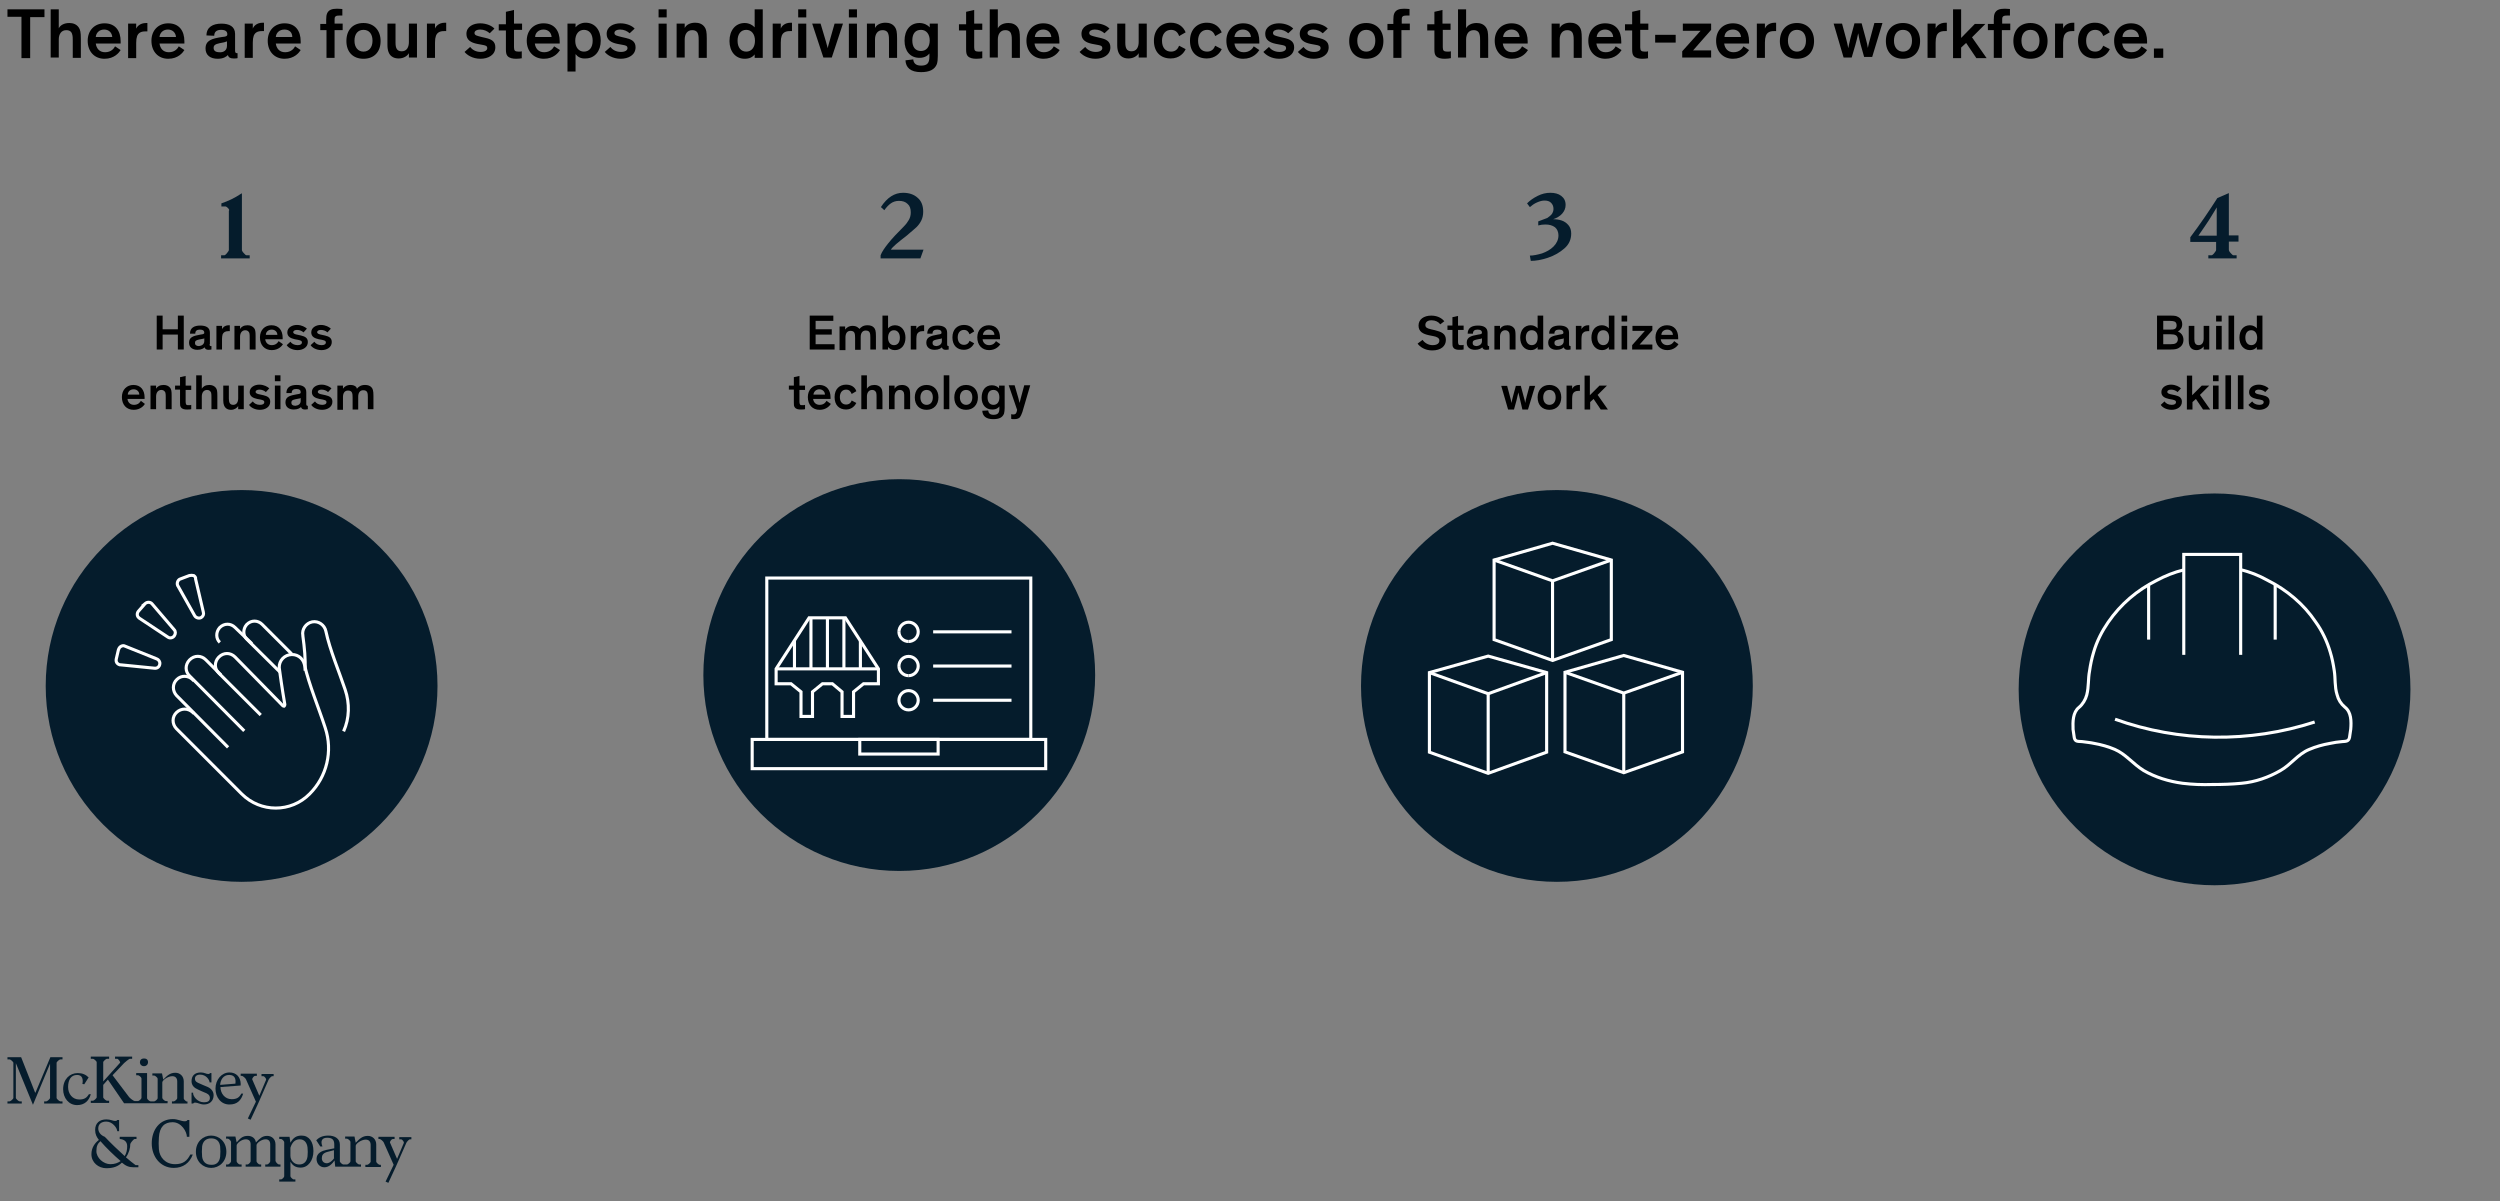 <?xml version="1.0" encoding="utf-8"?>
<!-- Generator: Adobe Illustrator 26.1.0, SVG Export Plug-In . SVG Version: 6.00 Build 0)  -->
<svg version="1.1" xmlns="http://www.w3.org/2000/svg" xmlns:xlink="http://www.w3.org/1999/xlink" x="0px" y="0px"
	 viewBox="0 0 804 386.3" style="enable-background:new 0 0 804 386.3;" xml:space="preserve">
<rect x="0" y="0" width="804" height="386.3" fill="#808080" stroke="none"/>
<style type="text/css">
	.st0{fill:#051C2C;}
	.st1{fill:none;}
	.st2{fill:#1F40E5;}
	.st3{fill:#E5E5E5;}
	.st4{fill:#E4546C;}
	.st5{fill:#00A8F3;}
	.st6{fill:#F99F81;}
	.st7{fill:#3C95B3;}
	.st8{fill:#8B5AC7;}
	.st9{fill:#2B3E4C;}
	.st10{fill:#26B5F5;}
	.st11{fill:#415DE9;}
	.st12{fill:#59A5BE;}
	.st13{fill:#9C73CF;}
	.st14{fill:#E86E81;}
	.st15{fill:#9AA3AA;}
	.st16{fill:#98DCFA;}
	.st17{fill:#A4B1F4;}
	.st18{fill:#B0D4E0;}
	.st19{fill:#D0BCE8;}
	.st20{fill:#F4BAC3;}
	.st21{fill:#50606B;}
	.st22{fill:#4DC2F6;}
	.st23{fill:#6279EC;}
	.st24{fill:#4D6778;}
	.st25{fill:#73CFF8;}
	.st26{fill:#8395F0;}
	.st27{fill:#738794;}
	.st28{fill:#77B5C9;}
	.st29{fill:#AD8AD7;}
	.st30{fill:#EC8697;}
	.st31{fill:#C0C5C9;}
	.st32{fill:#BEE9FB;}
	.st33{fill:#C6CEF8;}
	.st34{fill:#CDE4EB;}
	.st35{fill:#E1D5F0;}
	.st36{fill:#F8D3D9;}
	.st37{fill:#76818A;}
	.st38{fill:#93C4D5;}
	.st39{fill:#BFA3E0;}
	.st40{fill:#F0A0AD;}
	.st41{fill:#E5E7E9;}
	.st42{fill:#E4F5FD;}
	.st43{fill:#E8EBFB;}
	.st44{fill:#EBF4F7;}
	.st45{fill:#F3EDF8;}
	.st46{fill:#FBEDEF;}
	.st47{fill:#95E5F9;}
	.st48{fill:#034B6F;}
	.st49{fill:#39BCF2;}
	.st50{fill:#027AB0;}
	.st51{fill:#F2B6A2;}
	.st52{fill:#71D1F0;}
	.st53{fill:#001C2D;}
	.st54{fill:#00A9F9;}
	.st55{fill:#153CED;}
	.st56{fill:#7BE6FB;}
	.st57{fill:#0096B6;}
	.st58{fill:#A8C1FF;}
	.st59{fill:#9355CD;}
	.st60{fill:#F09AC8;}
	.st61{fill:#F64569;}
	.st62{fill:#FF997B;}
	.st63{fill:none;stroke:#001C2D;stroke-miterlimit:10;}
	.st64{fill:none;stroke:#00A9F9;stroke-miterlimit:10;}
	.st65{fill:none;stroke:#153CED;stroke-miterlimit:10;}
	.st66{fill:none;stroke:#7BE6FB;stroke-miterlimit:10;}
	.st67{fill:none;stroke:#0096B6;stroke-miterlimit:10;}
	.st68{fill:none;stroke:#A8C1FF;stroke-miterlimit:10;}
	.st69{fill:none;stroke:#9355CD;stroke-miterlimit:10;}
	.st70{fill:none;stroke:#F09AC8;stroke-miterlimit:10;}
	.st71{fill:none;stroke:#F64569;stroke-miterlimit:10;}
	.st72{fill:none;stroke:#FF997B;stroke-miterlimit:10;}
	.st73{fill:none;stroke:#000000;}
	.st74{fill:#2251FF;}
	.st75{fill:#00A9F4;}
	.st76{fill:#4D4D4D;}
	.st77{fill:#7F7F7F;}
	.st78{fill:#B3B3B3;}
	.st79{fill:#D0D0D0;}
	.st80{fill:#E6E6E6;}
	.st81{fill:#F0F0F0;}
	.st82{fill:#AAE6F0;}
	.st83{fill:#3C96B4;}
	.st84{fill:#AFC3FF;}
	.st85{fill:#8C5AC8;}
	.st86{fill:#E5546C;}
	.st87{fill:#E6A0C8;}
	.st88{fill:#FAA082;}
	.st89{fill:none;stroke:#FFFFFF;stroke-miterlimit:10;}
	.st90{fill:none;stroke:#FFFFFF;stroke-linecap:square;stroke-miterlimit:10;}
</style>
<g id="Rules_and_guides">
</g>
<g id="Exhibit__x23_">
	<g id="Source_long">
	</g>
	<g id="Source_short">
	</g>
	<g id="Attribution">
	</g>
	<g id="Footnote__x26__Source">
		<g id="Footnotes">
		</g>
		<g id="Attribution_and_source">
		</g>
	</g>
	<g id="Attribution_and_source_1_">
	</g>
	<g id="Attribution_and_source_new_1_">
	</g>
	<g>
		<g>
			<g id="Glance_2_lines_3_">
				<g id="Glance_5_">
					<g id="Glance_6_">
						<g id="_Jobs_in_advanced_economies_are_increasingly_for_high-skill_workers._3_">
							<g>
								<path d="M2.4,3h11.9v2.5H9.7v13.2H6.9V5.4H2.4V3z"/>
								<path d="M26,18.6h-2.6v-5.5c0-0.8,0-1.5-0.2-2.1c-0.2-0.8-0.8-1.3-1.9-1.3c-1.6,0-2.4,1.3-2.4,3v5.8h-2.6V3h2.6v6.1
									c0.5-1,1.7-1.7,3.4-1.7c1.2,0,2.3,0.4,3,1.4c0.5,0.7,0.7,1.5,0.7,3.7V18.6z"/>
								<path d="M38.8,16.1c-0.5,0.8-2,2.8-5.2,2.8c-3.2,0-5.4-2.3-5.4-5.8c0-3.4,2.3-5.6,5.4-5.6c3.5,0,5.2,2.4,5.2,5.8
									c0,0.2,0,0.5,0,0.7h-8c0.2,1.5,1.1,2.8,3,2.8c2,0,2.9-1.3,3.2-1.9L38.8,16.1z M30.8,11.9h5.3c-0.1-1.4-1.1-2.4-2.6-2.4
									C31.9,9.5,30.9,10.6,30.8,11.9z"/>
								<path d="M43.8,7.6v1.6C44,8.7,44.9,7.4,47,7.4c0.1,0,0.2,0,0.4,0v2.7c-0.3,0-0.5,0-0.7,0c-1.4,0-2.2,0.5-2.6,1.5
									c-0.2,0.6-0.3,1.2-0.3,2.2v4.9h-2.6V7.6H43.8z"/>
								<path d="M59.3,16.1c-0.5,0.8-2,2.8-5.2,2.8c-3.2,0-5.4-2.3-5.4-5.8c0-3.4,2.3-5.6,5.4-5.6c3.5,0,5.2,2.4,5.2,5.8
									c0,0.2,0,0.5,0,0.7h-8c0.2,1.5,1.1,2.8,3,2.8c2,0,2.9-1.3,3.2-1.9L59.3,16.1z M51.3,11.9h5.3c-0.1-1.4-1.1-2.4-2.6-2.4
									C52.4,9.5,51.4,10.6,51.3,11.9z"/>
								<path d="M75.6,16.2c0,0.6,0.1,0.9,0.6,0.9h0.2v1.6c-0.3,0.1-0.6,0.1-1.3,0.1c-1,0-1.6-0.3-1.8-1.1c-0.5,0.5-1.4,1.2-3.3,1.2
									c-2.3,0-3.9-1.1-3.9-3.3c0-2.6,2-3.2,5.3-3.7l0.8-0.1c0.6-0.1,0.9-0.3,0.9-0.7v-0.1c0-0.9-0.6-1.4-2-1.4
									c-1.4,0-2.2,0.6-2.2,1.9l-2.5-0.1c0-2.7,2.1-3.8,4.8-3.8c2.5,0,4.4,0.9,4.4,3.3V16.2z M73,14.7v-1.4
									c-0.3,0.1-0.5,0.2-0.9,0.3l-1.5,0.3c-1.3,0.3-1.9,0.6-1.9,1.5c0,0.9,0.6,1.4,1.9,1.4C71.9,16.9,73,16.2,73,14.7z"/>
								<path d="M81.3,7.6v1.6c0.2-0.6,1.1-1.9,3.2-1.9c0.1,0,0.2,0,0.4,0v2.7c-0.3,0-0.5,0-0.7,0c-1.4,0-2.2,0.5-2.6,1.5
									c-0.2,0.6-0.3,1.2-0.3,2.2v4.9h-2.6V7.6H81.3z"/>
								<path d="M96.7,16.1c-0.5,0.8-2,2.8-5.2,2.8c-3.2,0-5.4-2.3-5.4-5.8c0-3.4,2.3-5.6,5.4-5.6c3.5,0,5.2,2.4,5.2,5.8
									c0,0.2,0,0.5,0,0.7h-8c0.2,1.5,1.1,2.8,3,2.8c2,0,2.9-1.3,3.2-1.9L96.7,16.1z M88.7,11.9h5.3C94,10.4,93,9.5,91.5,9.5
									C89.8,9.5,88.8,10.6,88.7,11.9z"/>
								<path d="M110.2,9.7h-2.6v8.9H105V9.7H103v-2h1.9V6.3c0-1,0.1-1.5,0.3-2c0.5-1.1,1.5-1.5,3.2-1.5c0.8,0,1.3,0.1,1.7,0.1V5
									c-0.3,0-0.5,0-0.9,0c-0.8,0-1.2,0.1-1.4,0.4c-0.2,0.2-0.2,0.6-0.2,1.1v1.1h2.6V9.7z"/>
								<path d="M116.9,7.4c3.3,0,5.5,2.3,5.5,5.8c0,3.5-2.1,5.7-5.5,5.7s-5.5-2.2-5.5-5.7C111.4,9.6,113.5,7.4,116.9,7.4z
									 M116.9,16.6c1.7,0,2.9-1.3,2.9-3.5c0-2.2-1.1-3.5-2.9-3.5s-2.9,1.3-2.9,3.5S115.2,16.6,116.9,16.6z"/>
								<path d="M124.6,7.6h2.6v6.1c0,1.7,0.4,2.8,2,2.8c1.6,0,2.3-1.3,2.3-3V7.6h2.6v10.9h-2.6v-1.4c-0.5,0.9-1.7,1.7-3.3,1.7
									c-1.5,0-3.6-0.6-3.6-4.3V7.6z"/>
								<path d="M139.9,7.6v1.6c0.2-0.6,1.1-1.9,3.2-1.9c0.1,0,0.2,0,0.4,0v2.7c-0.3,0-0.5,0-0.7,0c-1.4,0-2.2,0.5-2.6,1.5
									c-0.2,0.6-0.3,1.2-0.3,2.2v4.9h-2.6V7.6H139.9z"/>
								<path d="M157.5,10.7c-0.8-0.7-1.8-1.2-3.1-1.2c-1,0-1.8,0.4-1.8,1.1c0,0.8,0.8,0.9,2.3,1.3l1.3,0.3c1.7,0.4,3.1,1,3.1,3
									c0,2.5-2.3,3.7-4.8,3.7c-2.6,0-4.4-1.3-5.1-2.2l1.8-1.6c0.6,0.8,1.7,1.6,3.4,1.6c1.3,0,2.1-0.5,2.1-1.2
									c0-0.8-0.6-0.9-1.7-1.1l-1.6-0.3c-1.9-0.4-3.4-1.2-3.4-3.2c0-2.4,2.3-3.4,4.4-3.4c2.2,0,3.9,0.9,4.6,1.7L157.5,10.7z"/>
								<path d="M168,18.7c-0.5,0.1-1.2,0.2-2,0.2c-1.1,0-2.2-0.2-2.8-0.9c-0.4-0.5-0.5-1.1-0.5-2.2v-6h-2.3v-2h2.3V3.8l2.6-0.6v4.4
									h2.6v2h-2.6v5.6c0,0.6,0.1,0.9,0.3,1.1c0.2,0.2,0.6,0.3,1.1,0.3s0.9,0,1.1-0.1V18.7z"/>
								<path d="M180.1,16.1c-0.5,0.8-2,2.8-5.2,2.8c-3.2,0-5.5-2.3-5.5-5.8c0-3.4,2.3-5.6,5.4-5.6c3.5,0,5.2,2.4,5.2,5.8
									c0,0.2,0,0.5,0,0.7h-8c0.2,1.5,1.1,2.8,3,2.8c2,0,2.9-1.3,3.2-1.9L180.1,16.1z M172.1,11.9h5.3c-0.1-1.4-1.1-2.4-2.6-2.4
									C173.2,9.5,172.1,10.6,172.1,11.9z"/>
								<path d="M185.1,17.4V23h-2.6V7.6h2.6v1.2c0.6-0.8,1.8-1.5,3.2-1.5c3,0,4.9,2.3,4.9,5.8c0,3.3-1.9,5.7-4.9,5.7
									C186.8,18.9,185.8,18.3,185.1,17.4z M187.8,16.6c1.7,0,2.8-1.3,2.8-3.5c0-2.2-1.1-3.5-2.8-3.5c-1.7,0-2.8,1.4-2.8,3.5
									C185,15.2,186.1,16.6,187.8,16.6z"/>
								<path d="M202.5,10.7c-0.8-0.7-1.8-1.2-3.1-1.2c-1,0-1.8,0.4-1.8,1.1c0,0.8,0.8,0.9,2.3,1.3l1.3,0.3c1.7,0.4,3.2,1,3.2,3
									c0,2.5-2.3,3.7-4.8,3.7c-2.6,0-4.4-1.3-5.1-2.2l1.8-1.6c0.6,0.8,1.7,1.6,3.4,1.6c1.3,0,2.1-0.5,2.1-1.2
									c0-0.8-0.6-0.9-1.7-1.1l-1.6-0.3c-1.9-0.4-3.4-1.2-3.4-3.2c0-2.4,2.3-3.4,4.4-3.4c2.2,0,3.9,0.9,4.6,1.7L202.5,10.7z"/>
								<path d="M214.4,5.6h-2.6V3h2.6V5.6z M214.4,18.6h-2.6V7.6h2.6V18.6z"/>
								<path d="M227.3,18.6h-2.6v-5.5c0-0.8,0-1.5-0.2-2.1c-0.2-0.8-0.8-1.3-1.9-1.3c-1.6,0-2.4,1.3-2.4,3v5.8h-2.6V7.6h2.6v1.4
									c0.5-1,1.7-1.7,3.4-1.7c1.2,0,2.3,0.4,3,1.4c0.5,0.7,0.7,1.5,0.7,3.7V18.6z"/>
								<path d="M234.6,13.2c0-3.4,1.9-5.8,4.9-5.8c1.4,0,2.6,0.7,3.2,1.4V3h2.6v15.6h-2.6v-1.1c-0.7,0.9-1.7,1.4-3.2,1.4
									C236.5,18.9,234.6,16.5,234.6,13.2z M240,9.6c-1.7,0-2.8,1.3-2.8,3.5c0,2.2,1.1,3.5,2.8,3.5c1.7,0,2.8-1.4,2.8-3.5
									C242.8,11,241.7,9.6,240,9.6z"/>
								<path d="M251.1,7.6v1.6c0.2-0.6,1.1-1.9,3.2-1.9c0.1,0,0.2,0,0.4,0v2.7c-0.3,0-0.5,0-0.7,0c-1.4,0-2.2,0.5-2.6,1.5
									c-0.2,0.6-0.3,1.2-0.3,2.2v4.9h-2.6V7.6H251.1z"/>
								<path d="M259.3,5.6h-2.6V3h2.6V5.6z M259.3,18.6h-2.6V7.6h2.6V18.6z"/>
								<path d="M271.1,7.6l-3.6,10.9h-2.7l-3.6-10.9h2.7l1.7,5.7c0.3,1.1,0.6,2.2,0.6,2.2h0c0,0,0.2-1.1,0.6-2.3l1.6-5.6H271.1z"/>
								<path d="M275.6,5.6H273V3h2.6V5.6z M275.6,18.6H273V7.6h2.6V18.6z"/>
								<path d="M288.5,18.6h-2.6v-5.5c0-0.8,0-1.5-0.2-2.1c-0.2-0.8-0.8-1.3-1.9-1.3c-1.6,0-2.4,1.3-2.4,3v5.8h-2.6V7.6h2.6v1.4
									c0.5-1,1.7-1.7,3.4-1.7c1.2,0,2.3,0.4,3,1.4c0.5,0.7,0.7,1.5,0.7,3.7V18.6z"/>
								<path d="M293.7,19.1c0.1,1,0.6,2,2.5,2c2,0,2.7-0.8,2.7-2.9v-1h0c-0.4,0.5-1.3,1.4-3.2,1.4c-3,0-4.8-2.2-4.8-5.5
									c0-3.4,1.8-5.7,4.8-5.7c1.5,0,2.7,0.7,3.3,1.4V7.6h2.6V18c0,1.2-0.1,1.9-0.3,2.6c-0.7,1.8-2.4,2.6-5.1,2.6
									c-3.4,0-4.9-1.5-5-3.8L293.7,19.1z M296.2,9.6c-1.8,0-2.8,1.2-2.8,3.4s1,3.4,2.8,3.4c1.7,0,2.8-1.3,2.8-3.4
									C299,11,297.9,9.6,296.2,9.6z"/>
								<path d="M316,18.7c-0.5,0.1-1.2,0.2-2,0.2c-1.1,0-2.2-0.2-2.8-0.9c-0.4-0.5-0.5-1.1-0.5-2.2v-6h-2.3v-2h2.3V3.8l2.6-0.6v4.4
									h2.6v2h-2.6v5.6c0,0.6,0.1,0.9,0.3,1.1c0.2,0.2,0.6,0.3,1.1,0.3s0.9,0,1.2-0.1V18.7z"/>
								<path d="M328,18.6h-2.6v-5.5c0-0.8,0-1.5-0.2-2.1c-0.2-0.8-0.8-1.3-1.9-1.3c-1.6,0-2.4,1.3-2.4,3v5.8h-2.6V3h2.6v6.1
									c0.5-1,1.7-1.7,3.4-1.7c1.2,0,2.3,0.4,3,1.4c0.5,0.7,0.7,1.5,0.7,3.7V18.6z"/>
								<path d="M340.8,16.1c-0.5,0.8-2,2.8-5.2,2.8c-3.2,0-5.5-2.3-5.5-5.8c0-3.4,2.3-5.6,5.4-5.6c3.5,0,5.2,2.4,5.2,5.8
									c0,0.2,0,0.5,0,0.7h-8c0.2,1.5,1.1,2.8,3,2.8c2,0,2.9-1.3,3.2-1.9L340.8,16.1z M332.8,11.9h5.3c-0.1-1.4-1.1-2.4-2.6-2.4
									C333.9,9.5,332.9,10.6,332.8,11.9z"/>
								<path d="M355.2,10.7c-0.8-0.7-1.8-1.2-3.1-1.2c-1,0-1.8,0.4-1.8,1.1c0,0.8,0.8,0.9,2.3,1.3l1.3,0.3c1.7,0.4,3.2,1,3.2,3
									c0,2.5-2.3,3.7-4.8,3.7c-2.6,0-4.4-1.3-5.1-2.2l1.8-1.6c0.6,0.8,1.7,1.6,3.4,1.6c1.3,0,2.1-0.5,2.1-1.2
									c0-0.8-0.6-0.9-1.7-1.1l-1.6-0.3c-1.9-0.4-3.4-1.2-3.4-3.2c0-2.4,2.3-3.4,4.4-3.4c2.2,0,3.9,0.9,4.6,1.7L355.2,10.7z"/>
								<path d="M359.3,7.6h2.6v6.1c0,1.7,0.4,2.8,2,2.8c1.6,0,2.3-1.3,2.3-3V7.6h2.6v10.9h-2.6v-1.4c-0.5,0.9-1.7,1.7-3.3,1.7
									c-1.5,0-3.6-0.6-3.6-4.3V7.6z"/>
								<path d="M379.2,11.6c-0.4-1.2-1.2-2-2.6-2c-1.7,0-2.9,1.3-2.9,3.5s1.1,3.5,2.9,3.5c1.5,0,2.2-0.9,2.6-1.9l2.1,1.1
									c-0.5,1.2-2,3-4.8,3c-3.2,0-5.4-2-5.4-5.7s2.4-5.8,5.4-5.8c2.6,0,4.1,1.4,4.8,3.1L379.2,11.6z"/>
								<path d="M390.8,11.6c-0.4-1.2-1.2-2-2.6-2c-1.7,0-2.9,1.3-2.9,3.5s1.1,3.5,2.9,3.5c1.5,0,2.2-0.9,2.6-1.9l2.1,1.1
									c-0.5,1.2-2,3-4.8,3c-3.2,0-5.4-2-5.4-5.7s2.4-5.8,5.4-5.8c2.6,0,4.1,1.4,4.8,3.1L390.8,11.6z"/>
								<path d="M405,16.1c-0.5,0.8-2,2.8-5.2,2.8c-3.2,0-5.4-2.3-5.4-5.8c0-3.4,2.3-5.6,5.4-5.6c3.5,0,5.2,2.4,5.2,5.8
									c0,0.2,0,0.5,0,0.7h-8c0.2,1.5,1.1,2.8,3,2.8c2,0,2.9-1.3,3.2-1.9L405,16.1z M397,11.9h5.3c-0.1-1.4-1.1-2.4-2.6-2.4
									C398.1,9.5,397.1,10.6,397,11.9z"/>
								<path d="M414.3,10.7c-0.8-0.7-1.8-1.2-3.1-1.2c-1,0-1.8,0.4-1.8,1.1c0,0.8,0.8,0.9,2.3,1.3l1.3,0.3c1.7,0.4,3.2,1,3.2,3
									c0,2.5-2.3,3.7-4.8,3.7c-2.6,0-4.4-1.3-5.1-2.2l1.8-1.6c0.6,0.8,1.7,1.6,3.4,1.6c1.3,0,2.1-0.5,2.1-1.2
									c0-0.8-0.6-0.9-1.7-1.1l-1.6-0.3c-1.9-0.4-3.4-1.2-3.4-3.2c0-2.4,2.3-3.4,4.4-3.4c2.2,0,3.9,0.9,4.6,1.7L414.3,10.7z"/>
								<path d="M425.4,10.7c-0.8-0.7-1.8-1.2-3.1-1.2c-1,0-1.8,0.4-1.8,1.1c0,0.8,0.8,0.9,2.3,1.3l1.3,0.3c1.7,0.4,3.2,1,3.2,3
									c0,2.5-2.3,3.7-4.8,3.7c-2.6,0-4.4-1.3-5.1-2.2l1.8-1.6c0.6,0.8,1.7,1.6,3.4,1.6c1.3,0,2.1-0.5,2.1-1.2
									c0-0.8-0.6-0.9-1.7-1.1l-1.6-0.3c-1.9-0.4-3.4-1.2-3.4-3.2c0-2.4,2.3-3.4,4.4-3.4c2.2,0,3.9,0.9,4.6,1.7L425.4,10.7z"/>
								<path d="M439.4,7.4c3.3,0,5.5,2.3,5.5,5.8c0,3.5-2.1,5.7-5.5,5.7s-5.5-2.2-5.5-5.7C433.9,9.6,436.1,7.4,439.4,7.4z
									 M439.4,16.6c1.7,0,2.9-1.3,2.9-3.5c0-2.2-1.1-3.5-2.9-3.5s-2.9,1.3-2.9,3.5S437.7,16.6,439.4,16.6z"/>
								<path d="M453.3,9.7h-2.6v8.9h-2.6V9.7h-1.9v-2h1.9V6.3c0-1,0.1-1.5,0.3-2c0.5-1.1,1.5-1.5,3.2-1.5c0.8,0,1.3,0.1,1.7,0.1V5
									c-0.3,0-0.5,0-0.9,0c-0.8,0-1.2,0.1-1.4,0.4c-0.2,0.2-0.2,0.6-0.2,1.1v1.1h2.6V9.7z"/>
								<path d="M466.6,18.7c-0.5,0.1-1.2,0.2-2,0.2c-1.1,0-2.2-0.2-2.8-0.9c-0.4-0.5-0.5-1.1-0.5-2.2v-6H459v-2h2.3V3.8l2.6-0.6
									v4.4h2.6v2H464v5.6c0,0.6,0.1,0.9,0.3,1.1c0.2,0.2,0.6,0.3,1.1,0.3s0.9,0,1.2-0.1V18.7z"/>
								<path d="M478.6,18.6H476v-5.5c0-0.8,0-1.5-0.2-2.1c-0.2-0.8-0.8-1.3-1.9-1.3c-1.6,0-2.4,1.3-2.4,3v5.8h-2.6V3h2.6v6.1
									c0.5-1,1.7-1.7,3.4-1.7c1.2,0,2.3,0.4,3,1.4c0.5,0.7,0.7,1.5,0.7,3.7V18.6z"/>
								<path d="M491.4,16.1c-0.5,0.8-2,2.8-5.2,2.8c-3.2,0-5.5-2.3-5.5-5.8c0-3.4,2.3-5.6,5.4-5.6c3.5,0,5.2,2.4,5.2,5.8
									c0,0.2,0,0.5,0,0.7h-8c0.2,1.5,1.1,2.8,3,2.8c2,0,2.9-1.3,3.2-1.9L491.4,16.1z M483.4,11.9h5.3c-0.1-1.4-1.1-2.4-2.6-2.4
									C484.5,9.5,483.5,10.6,483.4,11.9z"/>
								<path d="M508.7,18.6h-2.6v-5.5c0-0.8,0-1.5-0.2-2.1c-0.2-0.8-0.8-1.3-1.9-1.3c-1.6,0-2.4,1.3-2.4,3v5.8h-2.6V7.6h2.6v1.4
									c0.5-1,1.7-1.7,3.4-1.7c1.2,0,2.3,0.4,3,1.4c0.5,0.7,0.7,1.5,0.7,3.7V18.6z"/>
								<path d="M521.5,16.1c-0.5,0.8-2,2.8-5.2,2.8c-3.2,0-5.5-2.3-5.5-5.8c0-3.4,2.3-5.6,5.4-5.6c3.5,0,5.2,2.4,5.2,5.8
									c0,0.2,0,0.5,0,0.7h-8c0.2,1.5,1.1,2.8,3,2.8c2,0,2.9-1.3,3.2-1.9L521.5,16.1z M513.5,11.9h5.3c-0.1-1.4-1.1-2.4-2.6-2.4
									C514.6,9.5,513.6,10.6,513.5,11.9z"/>
								<path d="M530.2,18.7c-0.5,0.1-1.2,0.2-2,0.2c-1.1,0-2.2-0.2-2.8-0.9c-0.4-0.5-0.5-1.1-0.5-2.2v-6h-2.3v-2h2.3V3.8l2.6-0.6
									v4.4h2.6v2h-2.6v5.6c0,0.6,0.1,0.9,0.3,1.1c0.2,0.2,0.6,0.3,1.1,0.3s0.9,0,1.1-0.1V18.7z"/>
								<path d="M532.3,13.7v-2.5h6.6v2.5H532.3z"/>
								<path d="M550.3,7.6v2l-5.8,6.6h5.8v2.3H541v-2l5.9-6.6h-5.7V7.6H550.3z"/>
								<path d="M562.5,16.1c-0.5,0.8-2,2.8-5.2,2.8c-3.2,0-5.4-2.3-5.4-5.8c0-3.4,2.3-5.6,5.4-5.6c3.5,0,5.2,2.4,5.2,5.8
									c0,0.2,0,0.5,0,0.7h-8c0.2,1.5,1.1,2.8,3,2.8c2,0,2.9-1.3,3.2-1.9L562.5,16.1z M554.6,11.9h5.3c-0.1-1.4-1.1-2.4-2.6-2.4
									C555.6,9.5,554.6,10.6,554.6,11.9z"/>
								<path d="M567.6,7.6v1.6c0.2-0.6,1.1-1.9,3.2-1.9c0.1,0,0.2,0,0.4,0v2.7c-0.3,0-0.5,0-0.7,0c-1.4,0-2.2,0.5-2.6,1.5
									c-0.2,0.6-0.3,1.2-0.3,2.2v4.9H565V7.6H567.6z"/>
								<path d="M577.9,7.4c3.3,0,5.5,2.3,5.5,5.8c0,3.5-2.1,5.7-5.5,5.7s-5.5-2.2-5.5-5.7C572.5,9.6,574.6,7.4,577.9,7.4z
									 M577.9,16.6c1.7,0,2.9-1.3,2.9-3.5c0-2.2-1.1-3.5-2.9-3.5s-2.9,1.3-2.9,3.5S576.3,16.6,577.9,16.6z"/>
								<path d="M598.4,14.4c-0.3-1.1-0.6-2.5-0.8-3.7h0c-0.2,1.1-0.6,2.6-0.9,3.7l-1.2,4.1h-2.6l-3.2-10.9h2.7l1.3,4.8
									c0.3,1.1,0.5,2,0.7,3.1h0c0.2-1.1,0.4-1.9,0.7-3.2l1.3-4.8h2.3l1.3,4.8c0.4,1.4,0.5,2,0.7,3.1h0c0.2-1.1,0.4-1.7,0.8-3.2
									l1.3-4.8h2.6l-3.3,10.9h-2.6L598.4,14.4z"/>
								<path d="M612,7.4c3.3,0,5.5,2.3,5.5,5.8c0,3.5-2.1,5.7-5.5,5.7c-3.4,0-5.5-2.2-5.5-5.7C606.5,9.6,608.7,7.4,612,7.4z
									 M612,16.6c1.7,0,2.9-1.3,2.9-3.5c0-2.2-1.1-3.5-2.9-3.5s-2.9,1.3-2.9,3.5S610.3,16.6,612,16.6z"/>
								<path d="M622.5,7.6v1.6c0.2-0.6,1.1-1.9,3.2-1.9c0.1,0,0.2,0,0.4,0v2.7c-0.3,0-0.5,0-0.7,0c-1.4,0-2.2,0.5-2.6,1.5
									c-0.2,0.6-0.3,1.2-0.3,2.2v4.9h-2.6V7.6H622.5z"/>
								<path d="M630.7,3v9.2l4.4-4.5h3.4l-4.3,4.3l4.7,6.7h-3.3l-3.3-4.9l-1.6,1.5v3.4h-2.6V3H630.7z"/>
								<path d="M646.4,9.7h-2.6v8.9h-2.6V9.7h-1.9v-2h1.9V6.3c0-1,0.1-1.5,0.3-2c0.5-1.1,1.5-1.5,3.2-1.5c0.8,0,1.3,0.1,1.7,0.1V5
									c-0.3,0-0.5,0-0.9,0c-0.8,0-1.2,0.1-1.4,0.4c-0.2,0.2-0.2,0.6-0.2,1.1v1.1h2.6V9.7z"/>
								<path d="M653,7.4c3.3,0,5.5,2.3,5.5,5.8c0,3.5-2.1,5.7-5.5,5.7s-5.5-2.2-5.5-5.7C647.5,9.6,649.7,7.4,653,7.4z M653,16.6
									c1.7,0,2.9-1.3,2.9-3.5c0-2.2-1.1-3.5-2.9-3.5s-2.9,1.3-2.9,3.5S651.3,16.6,653,16.6z"/>
								<path d="M663.5,7.6v1.6c0.2-0.6,1.1-1.9,3.2-1.9c0.1,0,0.2,0,0.4,0v2.7c-0.3,0-0.5,0-0.7,0c-1.4,0-2.2,0.5-2.6,1.5
									c-0.2,0.6-0.3,1.2-0.3,2.2v4.9h-2.6V7.6H663.5z"/>
								<path d="M676.4,11.6c-0.4-1.2-1.2-2-2.6-2c-1.7,0-2.9,1.3-2.9,3.5s1.1,3.5,2.9,3.5c1.5,0,2.2-0.9,2.6-1.9l2.1,1.1
									c-0.5,1.2-2,3-4.8,3c-3.2,0-5.4-2-5.4-5.7s2.4-5.8,5.4-5.8c2.6,0,4.1,1.4,4.8,3.1L676.4,11.6z"/>
								<path d="M690.5,16.1c-0.5,0.8-2,2.8-5.2,2.8c-3.2,0-5.4-2.3-5.4-5.8c0-3.4,2.3-5.6,5.4-5.6c3.5,0,5.2,2.4,5.2,5.8
									c0,0.2,0,0.5,0,0.7h-8c0.2,1.5,1.1,2.8,3,2.8c2,0,2.9-1.3,3.2-1.9L690.5,16.1z M682.6,11.9h5.3c-0.1-1.4-1.1-2.4-2.6-2.4
									C683.6,9.5,682.6,10.6,682.6,11.9z"/>
								<path d="M695.7,15.6v3h-3v-3H695.7z"/>
							</g>
						</g>
					</g>
				</g>
			</g>
		</g>
	</g>
	<g id="Attribution_and_source_new">
	</g>
	<g id="X-axis">
	</g>
	<g>
		<path class="st0" d="M4.3,341.8c0-0.3-0.9-1.1-1.2-1.1H2.4v-0.7h4.4l4.5,11.4h0.1l4.8-11.4h3.9v0.7h-0.7c-0.3,0-1.2,0.8-1.2,1.1
			v11.3c0,0.3,0.9,1.1,1.2,1.1h0.7v0.7h-5.9v-0.7h0.7c0.3,0,1.2-0.8,1.2-1.1v-11l-5.5,13.2l-5.5-13.4v11.2c0,0.3,0.9,1.1,1.2,1.1
			h0.7v0.7H2.4v-0.7h0.7c0.3,0,1.2-0.8,1.2-1.1V341.8z"/>
		<path class="st0" d="M26.5,348.6c0.3-1.5,0-2.9-1.7-2.9c-2,0-2.9,1.6-2.9,3.9c0,2.2,1.4,4,3.6,4c1.7,0,2.4-0.6,3.1-1.7h0.6
			c-0.6,2.1-2,3.5-4.4,3.5c-2.7,0-4.5-2.3-4.5-5.1c0-3.2,2.1-5.2,4.7-5.2c1.5,0,2.6,0.5,3.5,1.4l-1.4,2.2L26.5,348.6z"/>
		<g>
			<path class="st0" d="M46.3,342.9c0.7,0,1.3-0.5,1.3-1.3c0-0.8-0.5-1.2-1.3-1.2s-1.3,0.5-1.3,1.2C45,342.4,45.6,342.9,46.3,342.9z
				"/>
			<path class="st0" d="M60.2,354.3c-0.3,0-1.1-0.7-1.1-1v-5.5c0-1.7-1.2-2.8-2.7-2.8c-1.8,0-2.7,1-3.9,2.2l-0.4-2h-3.1v0.7h0.6
				c0.3,0,1.1,0.7,1.1,1v6.3c0,0.3-0.8,1-1.1,1h-0.6h-0.6c-0.3,0-1.1-0.7-1.1-1v-8.1h-3.5v0.7h0.6c0.3,0,1.1,0.7,1.1,1v6.3
				c0,0.3-0.8,1-1.1,1h-0.6h-0.5c-0.3,0-1.5-0.9-1.8-1.3l-5.3-7l3.7-3.9c0.2-0.2,1.6-1.4,1.9-1.4h0.7v-0.7h-5.5v0.7h0.7
				c0.3,0,1.1,1,0.9,1.3l-5.4,6v-6.2c0-0.3,0.9-1.1,1.2-1.1h0.7v-0.7h-5.9v0.7h0.7c0.3,0,1.2,0.8,1.2,1.1v11.3
				c0,0.3-0.9,1.1-1.2,1.1h-0.7v0.7h5.9v-0.7h-0.7c-0.3,0-1.2-0.8-1.2-1.1v-4l1.5-1.7l5.2,7.6h3.7h5.2h5.1v-0.7h-0.6
				c-0.3,0-1.1-0.7-1.1-1v-5c0-0.7,1.8-2,3.2-2c1.1,0,1.6,0.7,1.6,1.7v5.4c0,0.3-0.8,1-1.1,1h-0.6v0.7h5v-0.7H60.2z"/>
		</g>
		<path class="st0" d="M62.1,351.6c0,0.9,1.3,2.9,3.5,2.9c1.2,0,1.9-0.4,1.9-1.4c0-1.1-1-1.5-1.8-1.8c-0.7-0.3-1.2-0.5-2-0.9
			c-1.2-0.5-2.1-1.3-2.1-2.7c0-1.8,1.1-2.8,3-2.8c1.1,0,1.7,0.5,2.4,0.5c0.3,0,0.5-0.1,0.5-0.3h0.5v3h-0.6c0-0.8-1.1-2.5-3-2.5
			c-1.1,0-1.7,0.5-1.7,1.3c0,0.9,0.6,1.2,1.6,1.6c0.7,0.3,1.3,0.6,2.1,0.9c1.1,0.4,2.3,1.3,2.3,2.8c0,1.9-1.3,3-3.1,3
			c-1.2,0-2-0.6-2.8-0.6c-0.4,0-0.5,0.1-0.7,0.3h-0.5v-3.5H62.1z"/>
		<path class="st0" d="M69.3,350.1c0-2.9,2-5.2,4.5-5.2c2.2,0,3.5,1.5,3.6,3.5l0,0.7l-6.5,0.5c0,2,1.4,3.9,3.6,3.9
			c1.7,0,2.5-0.6,3.1-1.8h0.6c-0.6,2.1-1.9,3.5-4.3,3.5C71.1,355.3,69.3,352.9,69.3,350.1z M75.7,348.5c0.2-1.4-0.1-2.8-2-2.8
			c-2,0-2.8,1.7-2.9,3.2L75.7,348.5z"/>
		<path class="st0" d="M79.1,347.1c-0.1-0.3-1-1.1-1.3-1.1h-0.4v-0.7h5.2v0.7H82c-0.3,0-0.9,0.7-0.9,1.1l2.3,5.3l2.2-5.2
			c0-0.4-0.6-1.1-0.9-1.1h-0.6v-0.7h3.9v0.7h-0.5c-0.2,0-0.9,0.7-1.1,1.1l-3.3,7.5l-2.5,5.4l-0.9-0.4l2.6-5.4L79.1,347.1z"/>
		<path class="st0" d="M31.6,362.9c0,1.2,0.8,2.2,2.1,2.7c2,2.1,4.3,4.3,6.4,6.2c0.6-1,0.8-2,0.8-3.2c0-1.4-0.9-2.2-2.4-2.3v-0.7
			h5.4v0.7h-0.6c-0.3,0-1.3,1.2-1.4,1.6c0,1.3-0.4,2.9-1.4,4.3c1.1,1,2.2,1.8,3.1,2.5h0.9v0.7H43c-1.5,0-2.5-0.4-3.8-1.5
			c-1.2,1.2-2.7,1.8-5,1.8c-2.5,0-4.8-1.8-4.8-4.5c0-2.1,1.1-3.6,2.4-4.6c-0.7-0.9-1.2-1.8-1.2-3.2c0-2.2,1.4-3.4,3.6-3.4
			c1.4,0,2.1,0.5,2.8,0.5c0.3,0,0.5,0,0.7-0.3h0.6v3.6h-0.6c0-1-1.5-3.1-3.5-3.1C32.6,360.7,31.6,361.5,31.6,362.9z M31,370.2
			c0,2.2,2.3,4.2,4.5,4.2c1.4,0,2.4-0.4,3.3-1c-2.2-1.9-4.7-4.3-6.5-6.4C31.4,367.8,31,368.6,31,370.2z"/>
		<path class="st0" d="M60.1,365.6c0-1.6-1.7-4.7-4.6-4.7c-2.6,0-4.2,1.5-4.4,4.9c-0.1,1.3-0.1,2.5,0,3.8c0.2,2.6,2.1,4.8,5.2,4.8
			c2.6,0,3.9-1.1,4.9-3.1h0.8c-1,2.7-3.1,4.3-6.1,4.3c-4.3,0-7.1-3.6-7.1-7.9c0-4.3,2.5-7.8,6.8-7.8c1.6,0,2.6,0.7,3.8,0.7
			c0.5,0,0.7-0.1,0.9-0.4h0.6v5.4H60.1z"/>
		<path class="st0" d="M63,370.4c0-3.2,2.3-5.2,4.9-5.2s4.9,2,4.9,5.2s-2.3,5.2-4.9,5.2S63,373.6,63,370.4z M70.8,372
			c0.1-1,0.1-2.3,0-3.3c-0.2-1.6-1.1-2.6-2.9-2.6c-1.8,0-2.7,1.1-2.9,2.6c-0.1,1-0.1,2.4,0,3.3c0.2,1.5,1.1,2.6,2.9,2.6
			C69.7,374.7,70.6,373.6,70.8,372z"/>
		<path class="st0" d="M88.7,373.5c0,0.3,0.7,1,1,1h0.5v0.7h-4.9v-0.7h0.6c0.3,0,1-0.7,1-1v-5.5c0-1-0.5-1.6-1.5-1.6
			c-1.3,0-2.9,1.2-2.9,1.9v5.2c0,0.3,0.7,1,1,1H84v0.7h-5v-0.7h0.6c0.3,0,1-0.7,1-1v-5.5c0-1-0.5-1.6-1.6-1.6c-1.3,0-2.9,1.3-2.9,2
			v5.1c0,0.3,0.7,1,1,1h0.6v0.7h-5v-0.7h0.6c0.3,0,1-0.7,1-1v-6.3c0-0.3-0.7-1-1-1h-0.6v-0.7h3l0.4,1.9c1.1-1.2,1.8-2.1,3.6-2.1
			c1.3,0,2.4,0.7,2.6,2.1c1.2-1.2,2-2.1,3.6-2.1c1.5,0,2.7,1,2.7,2.8V373.5z"/>
		<path class="st0" d="M93.1,365.5l0.3,2c0.9-1.6,1.9-2.3,3.6-2.3c2.4,0,3.8,2,3.8,5c0,3-1.7,5.3-4.1,5.3c-1.7,0-2.6-0.7-3.3-1.9
			v4.7c0,0.3,0.8,1,1,1h0.6v0.7h-5.2v-0.7h0.6c0.3,0,1-0.7,1-1v-11c0-0.3-0.7-1-1-1h-0.6v-0.7H93.1z M93.4,369.1v2.6
			c0,1.5,1.2,2.8,2.8,2.8c1.7,0,2.5-1.1,2.7-2.6c0.1-0.9,0.1-2,0-2.9c-0.2-1.6-1.1-2.6-2.5-2.6C94.8,366.4,93.9,367.5,93.4,369.1z"
			/>
		<path class="st0" d="M122.1,374.6c-0.3,0-1.1-0.7-1.1-1v-5.5c0-1.7-1.2-2.8-2.7-2.8c-1.8,0-2.7,1-3.9,2.2l-0.4-2H111v0.7h0.6
			c0.3,0,1.1,0.7,1.1,1v6.3c0,0.3-0.8,1-1.1,1H111h-0.6c-0.3,0-1.1-0.7-1.1-1v-5.4c0-1.9-1.6-2.9-3.7-2.9c-2,0-3.1,0.7-3.9,1.5
			l1.3,2h0.7c-0.7-1.7-0.2-2.8,1.5-2.8c1.8,0,2.3,0.8,2.3,2.2l0,1.2l-2.5,0.5c-1.4,0.3-3.2,1-3.2,2.9c0,1.6,1.1,2.7,2.5,2.7
			c1.5,0,2.5-1.1,3.3-2.2l0.2,2h3.2h5.1v-0.7h-0.6c-0.3,0-1.1-0.7-1.1-1v-5c0-0.7,1.8-2,3.2-2c1.1,0,1.6,0.7,1.6,1.7v5.4
			c0,0.3-0.8,1-1.1,1h-0.6v0.7h5v-0.7H122.1z M107.5,372.4c-0.4,0.7-1.5,1.7-2.4,1.7c-1,0-1.6-0.7-1.6-1.6c0-1,0.4-1.6,1.6-2
			l2.3-0.6V372.4z"/>
		<path class="st0" d="M123.4,367.4c-0.1-0.3-1-1.1-1.3-1.1h-0.4v-0.7h5.2v0.7h-0.6c-0.3,0-0.9,0.7-0.9,1.1l2.3,5.3l2.2-5.2
			c0-0.4-0.6-1.1-0.9-1.1h-0.6v-0.7h3.9v0.7h-0.5c-0.2,0-0.9,0.7-1.1,1.1l-3.3,7.5l-2.5,5.4l-0.9-0.4l2.6-5.4L123.4,367.4z"/>
	</g>
	<g>
		<g>
			<g>
				<path d="M262.3,103.2v2.7h5.2v1.7h-5.2v3.1h6.1v1.7h-8v-10.9h7.6v1.7H262.3z"/>
				<path d="M276.4,105.8c0.5-0.6,1.2-1.2,2.6-1.2c1,0,1.6,0.3,2,0.7c0.5,0.5,0.7,1.1,0.7,2.8v4.3h-1.8v-3.8c0-1.4-0.1-2.3-1.5-2.3
					c-1.1,0-1.6,0.9-1.6,2.1v4.1H275v-3.8c0-1.4-0.1-2.3-1.5-2.3c-1.1,0-1.6,0.9-1.6,2.1v4.1H270v-7.6h1.8v1
					c0.4-0.6,1.2-1.2,2.4-1.2c0.8,0,1.4,0.2,1.9,0.7C276.2,105.5,276.3,105.6,276.4,105.8z"/>
				<path d="M285.6,111.6v0.8h-1.8v-10.9h1.8v4.1c0.4-0.5,1.2-1,2.2-1c2.1,0,3.4,1.7,3.4,4c0,2.3-1.3,4-3.4,4
					C286.8,112.6,286.1,112.2,285.6,111.6z M287.5,111c1.2,0,1.9-0.9,1.9-2.4c0-1.5-0.8-2.4-1.9-2.4c-1.2,0-1.9,1-1.9,2.4
					S286.3,111,287.5,111z"/>
				<path d="M294.7,104.8v1.1c0.1-0.4,0.8-1.3,2.2-1.3c0.1,0,0.1,0,0.3,0v1.9c-0.2,0-0.4,0-0.5,0c-1,0-1.5,0.4-1.8,1
					c-0.1,0.4-0.2,0.8-0.2,1.5v3.4h-1.8v-7.6H294.7z"/>
				<path d="M304.6,110.7c0,0.4,0.1,0.6,0.4,0.6h0.1v1.1c-0.2,0-0.4,0.1-0.9,0.1c-0.7,0-1.1-0.2-1.3-0.8c-0.3,0.3-1,0.8-2.3,0.8
					c-1.6,0-2.7-0.8-2.7-2.3c0-1.8,1.4-2.2,3.7-2.6l0.6-0.1c0.4-0.1,0.6-0.2,0.6-0.5V107c0-0.6-0.4-1-1.4-1c-1,0-1.5,0.4-1.5,1.3
					l-1.7,0c0-1.9,1.4-2.6,3.3-2.6c1.8,0,3.1,0.6,3.1,2.3V110.7z M302.9,109.7v-0.9c-0.2,0.1-0.4,0.2-0.7,0.2l-1,0.2
					c-0.9,0.2-1.3,0.4-1.3,1.1c0,0.6,0.4,1,1.3,1C302.1,111.2,302.9,110.7,302.9,109.7z"/>
				<path d="M311.8,107.5c-0.3-0.8-0.8-1.4-1.8-1.4c-1.2,0-2,0.9-2,2.4s0.8,2.4,2,2.4c1,0,1.6-0.6,1.8-1.3l1.5,0.8
					c-0.4,0.8-1.4,2.1-3.3,2.1c-2.2,0-3.7-1.4-3.7-4s1.6-4,3.7-4c1.8,0,2.9,0.9,3.3,2.1L311.8,107.5z"/>
				<path d="M321.7,110.7c-0.3,0.5-1.4,1.9-3.6,1.9c-2.3,0-3.8-1.6-3.8-4.1c0-2.4,1.6-3.9,3.7-3.9c2.4,0,3.6,1.7,3.6,4
					c0,0.1,0,0.3,0,0.5h-5.6c0.1,1,0.8,1.9,2.1,1.9c1.4,0,2-0.9,2.2-1.3L321.7,110.7z M316.1,107.7h3.7c0-1-0.8-1.7-1.8-1.7
					C316.9,106,316.2,106.8,316.1,107.7z"/>
				<path d="M258.9,131.6c-0.4,0.1-0.8,0.1-1.4,0.1c-0.7,0-1.5-0.1-1.9-0.7c-0.3-0.4-0.3-0.8-0.3-1.5v-4.2h-1.6V124h1.6v-2.7
					l1.8-0.4v3.1h1.8v1.4h-1.8v3.9c0,0.4,0.1,0.6,0.2,0.8c0.1,0.2,0.4,0.2,0.8,0.2s0.6,0,0.8-0.1V131.6z"/>
				<path d="M267.2,129.9c-0.3,0.5-1.4,1.9-3.6,1.9c-2.3,0-3.8-1.6-3.8-4.1c0-2.4,1.6-3.9,3.7-3.9c2.4,0,3.6,1.7,3.6,4
					c0,0.1,0,0.3,0,0.5h-5.6c0.1,1,0.8,1.9,2.1,1.9c1.4,0,2-0.9,2.2-1.3L267.2,129.9z M261.6,126.9h3.7c0-1-0.8-1.7-1.8-1.7
					C262.4,125.2,261.7,126,261.6,126.9z"/>
				<path d="M273.9,126.7c-0.3-0.8-0.8-1.4-1.8-1.4c-1.2,0-2,0.9-2,2.4c0,1.5,0.8,2.4,2,2.4c1,0,1.6-0.6,1.8-1.3l1.5,0.8
					c-0.4,0.8-1.4,2.1-3.3,2.1c-2.2,0-3.7-1.4-3.7-4c0-2.6,1.6-4,3.7-4c1.8,0,2.9,0.9,3.3,2.1L273.9,126.7z"/>
				<path d="M283.7,131.6h-1.8v-3.8c0-0.6,0-1.1-0.1-1.5c-0.2-0.5-0.6-0.9-1.3-0.9c-1.1,0-1.7,0.9-1.7,2.1v4.1h-1.8v-10.9h1.8v4.3
					c0.4-0.7,1.2-1.2,2.4-1.2c0.9,0,1.6,0.3,2.1,0.9c0.4,0.5,0.5,1.1,0.5,2.5V131.6z"/>
				<path d="M292.6,131.6h-1.8v-3.8c0-0.6,0-1.1-0.1-1.5c-0.2-0.5-0.6-0.9-1.3-0.9c-1.1,0-1.7,0.9-1.7,2.1v4.1h-1.8V124h1.8v1
					c0.4-0.7,1.2-1.2,2.4-1.2c0.9,0,1.6,0.3,2.1,0.9c0.4,0.5,0.5,1.1,0.5,2.5V131.6z"/>
				<path d="M298,123.8c2.3,0,3.8,1.6,3.8,4c0,2.4-1.5,4-3.8,4s-3.8-1.5-3.8-4C294.2,125.4,295.7,123.8,298,123.8z M298,130.2
					c1.2,0,2-0.9,2-2.4c0-1.5-0.8-2.4-2-2.4s-2,0.9-2,2.4C296,129.3,296.8,130.2,298,130.2z"/>
				<path d="M305.3,131.6h-1.8v-10.9h1.8V131.6z"/>
				<path d="M310.7,123.8c2.3,0,3.8,1.6,3.8,4c0,2.4-1.5,4-3.8,4s-3.8-1.5-3.8-4C306.9,125.4,308.4,123.8,310.7,123.8z M310.7,130.2
					c1.2,0,2-0.9,2-2.4c0-1.5-0.8-2.4-2-2.4s-2,0.9-2,2.4C308.7,129.3,309.6,130.2,310.7,130.2z"/>
				<path d="M317.8,132c0.1,0.7,0.4,1.4,1.7,1.4c1.4,0,1.9-0.6,1.9-2v-0.7h0c-0.3,0.4-0.9,1-2.3,1c-2.1,0-3.4-1.5-3.4-3.8
					c0-2.4,1.2-4,3.3-4c1.1,0,1.9,0.5,2.3,1V124h1.8v7.2c0,0.8-0.1,1.3-0.2,1.8c-0.5,1.3-1.6,1.8-3.5,1.8c-2.3,0-3.4-1-3.5-2.7
					L317.8,132z M319.5,125.4c-1.2,0-1.9,0.8-1.9,2.4c0,1.5,0.7,2.4,1.9,2.4c1.2,0,1.9-0.9,1.9-2.4
					C321.4,126.3,320.7,125.4,319.5,125.4z"/>
				<path d="M331.3,124l-2.5,8.5c-0.3,0.8-0.5,1.3-0.8,1.7c-0.4,0.4-0.9,0.6-1.8,0.6c-0.5,0-0.8,0-1-0.1v-1.5c0.2,0,0.4,0.1,0.6,0.1
					c0.8,0,1-0.3,1.2-1l0.1-0.5l-2.7-7.9h1.9l1.2,4.1c0.2,0.7,0.4,1.6,0.4,1.6h0c0,0,0.2-0.9,0.4-1.6l1.1-4.1H331.3z"/>
			</g>
		</g>
		<g>
			<circle class="st0" cx="289.2" cy="217.1" r="63"/>
			<g>
				<g>
					<polygon class="st89" points="271.9,198.7 266.1,198.7 260.2,198.7 249.6,215.1 249.6,219.9 254.4,219.9 257.6,222.5 
						257.6,230.4 261.3,230.4 261.3,222.5 264.5,219.9 266.1,219.9 267.7,219.9 270.8,222.5 270.8,230.4 274.5,230.4 274.5,222.5 
						277.7,219.9 282.5,219.9 282.5,215.1 					"/>
					<line class="st89" x1="255.5" y1="206.1" x2="255.5" y2="215.1"/>
					<line class="st89" x1="260.8" y1="198.7" x2="260.8" y2="215.1"/>
					<line class="st89" x1="271.4" y1="198.7" x2="271.4" y2="215.1"/>
					<line class="st89" x1="276.7" y1="206.1" x2="276.7" y2="215.1"/>
					<line class="st89" x1="266.1" y1="198.7" x2="266.1" y2="215.1"/>
					<line class="st89" x1="249.6" y1="215.1" x2="282.5" y2="215.1"/>
				</g>
				<g>
					<rect x="246.6" y="185.9" class="st89" width="84.9" height="51.9"/>
					<rect x="241.9" y="237.8" class="st89" width="94.4" height="9.4"/>
					<rect x="276.5" y="237.8" class="st89" width="25.2" height="4.7"/>
					<circle class="st89" cx="292.2" cy="225.2" r="3.1"/>
					<line class="st89" x1="300.1" y1="225.2" x2="325.3" y2="225.2"/>
					<path class="st89" d="M289.1,214.2c0-1.7,1.4-3.1,3.1-3.1s3.1,1.4,3.1,3.1s-1.4,3.1-3.1,3.1"/>
					<path class="st89" d="M292.2,217.3c-1.7,0-3.1-1.4-3.1-3.1"/>
					<line class="st89" x1="300.1" y1="214.2" x2="325.3" y2="214.2"/>
					<path class="st89" d="M289.1,203.2c0-1.7,1.4-3.1,3.1-3.1s3.1,1.4,3.1,3.1s-1.4,3.1-3.1,3.1"/>
					<path class="st89" d="M292.2,206.3c-1.7,0-3.1-1.4-3.1-3.1"/>
					<line class="st89" x1="300.1" y1="203.2" x2="325.3" y2="203.2"/>
				</g>
			</g>
		</g>
		<g>
			<path class="st0" d="M296,83.1h-12.8v-1c0.4-1.1,1.3-2.4,2.5-3.9c1.2-1.5,2.9-3.3,5-5.4c0.7-0.7,1.2-1.4,1.6-2.1
				c0.4-0.7,0.6-1.5,0.6-2.4c0-1.2-0.3-2.1-1-2.7c-0.7-0.7-1.6-1-2.8-1c-1,0-1.9,0.3-2.6,0.8c-0.7,0.5-1.4,1.2-2.1,2.2l-1.1-1
				c2-3.1,4.4-4.6,7.1-4.6c1.9,0,3.5,0.5,4.7,1.6c1.2,1,1.8,2.5,1.8,4.5c0,1-0.2,2-0.6,2.8c-0.4,0.8-0.9,1.5-1.5,2.1
				c-0.6,0.6-1.4,1.2-2.3,2l-0.8,0.7c-1.4,1.1-2.6,2-3.5,2.8s-1.4,1.3-1.7,1.8h10.5L296,83.1z"/>
		</g>
	</g>
	<g>
		<g>
			<g>
				<path d="M52.3,107.6v4.8h-1.9v-10.9h1.9v4.4h4.9v-4.4h1.9v10.9h-1.9v-4.8H52.3z"/>
				<path d="M67.4,110.7c0,0.4,0.1,0.6,0.4,0.6H68v1.1c-0.2,0-0.4,0.1-0.9,0.1c-0.7,0-1.1-0.2-1.3-0.8c-0.3,0.3-1,0.8-2.3,0.8
					c-1.6,0-2.7-0.8-2.7-2.3c0-1.8,1.4-2.2,3.7-2.6l0.6-0.1c0.4-0.1,0.6-0.2,0.6-0.5V107c0-0.6-0.4-1-1.4-1c-1,0-1.5,0.4-1.5,1.3
					l-1.7,0c0-1.9,1.4-2.6,3.3-2.6c1.8,0,3.1,0.6,3.1,2.3V110.7z M65.7,109.7v-0.9c-0.2,0.1-0.4,0.2-0.7,0.2l-1,0.2
					c-0.9,0.2-1.3,0.4-1.3,1.1c0,0.6,0.4,1,1.3,1C64.9,111.2,65.7,110.7,65.7,109.7z"/>
				<path d="M71.4,104.8v1.1c0.1-0.4,0.8-1.3,2.2-1.3c0.1,0,0.1,0,0.3,0v1.9c-0.2,0-0.4,0-0.5,0c-1,0-1.5,0.4-1.8,1
					c-0.1,0.4-0.2,0.8-0.2,1.5v3.4h-1.8v-7.6H71.4z"/>
				<path d="M82.1,112.4h-1.8v-3.8c0-0.6,0-1.1-0.1-1.5c-0.2-0.5-0.6-0.9-1.3-0.9c-1.1,0-1.7,0.9-1.7,2.1v4.1h-1.8v-7.6h1.8v1
					c0.4-0.7,1.2-1.2,2.4-1.2c0.9,0,1.6,0.3,2.1,0.9c0.4,0.5,0.5,1.1,0.5,2.5V112.4z"/>
				<path d="M91,110.7c-0.3,0.5-1.4,1.9-3.6,1.9c-2.3,0-3.8-1.6-3.8-4.1c0-2.4,1.6-3.9,3.7-3.9c2.4,0,3.6,1.7,3.6,4
					c0,0.1,0,0.3,0,0.5h-5.6c0.1,1,0.8,1.9,2.1,1.9c1.4,0,2-0.9,2.2-1.3L91,110.7z M85.5,107.7h3.7c0-1-0.8-1.7-1.8-1.7
					C86.2,106,85.5,106.8,85.5,107.7z"/>
				<path d="M97.6,106.9c-0.5-0.5-1.3-0.8-2.1-0.8c-0.7,0-1.2,0.3-1.2,0.7c0,0.5,0.5,0.7,1.6,0.9l0.9,0.2c1.2,0.3,2.2,0.7,2.2,2.1
					c0,1.7-1.6,2.6-3.3,2.6c-1.8,0-3.1-0.9-3.5-1.6l1.2-1.1c0.4,0.6,1.2,1.1,2.3,1.1c0.9,0,1.4-0.3,1.4-0.9c0-0.5-0.4-0.6-1.2-0.8
					l-1.1-0.2c-1.3-0.3-2.4-0.8-2.4-2.2c0-1.6,1.6-2.4,3.1-2.4c1.5,0,2.7,0.7,3.2,1.2L97.6,106.9z"/>
				<path d="M105.3,106.9c-0.5-0.5-1.3-0.8-2.1-0.8c-0.7,0-1.2,0.3-1.2,0.7c0,0.5,0.5,0.7,1.6,0.9l0.9,0.2c1.2,0.3,2.2,0.7,2.2,2.1
					c0,1.7-1.6,2.6-3.3,2.6c-1.8,0-3.1-0.9-3.5-1.6l1.2-1.1c0.4,0.6,1.2,1.1,2.3,1.1c0.9,0,1.4-0.3,1.4-0.9c0-0.5-0.4-0.6-1.2-0.8
					l-1.1-0.2c-1.3-0.3-2.4-0.8-2.4-2.2c0-1.6,1.6-2.4,3.1-2.4c1.5,0,2.7,0.7,3.2,1.2L105.3,106.9z"/>
				<path d="M46.6,129.9c-0.3,0.5-1.4,1.9-3.6,1.9c-2.3,0-3.8-1.6-3.8-4.1c0-2.4,1.6-3.9,3.7-3.9c2.4,0,3.6,1.7,3.6,4
					c0,0.1,0,0.3,0,0.5H41c0.1,1,0.8,1.9,2.1,1.9c1.4,0,2-0.9,2.2-1.3L46.6,129.9z M41.1,126.9h3.7c0-1-0.8-1.7-1.8-1.7
					C41.8,125.2,41.1,126,41.1,126.9z"/>
				<path d="M55.1,131.6h-1.8v-3.8c0-0.6,0-1.1-0.1-1.5c-0.2-0.5-0.6-0.9-1.3-0.9c-1.1,0-1.7,0.9-1.7,2.1v4.1h-1.8V124h1.8v1
					c0.4-0.7,1.2-1.2,2.4-1.2c0.9,0,1.6,0.3,2.1,0.9c0.4,0.5,0.5,1.1,0.5,2.5V131.6z"/>
				<path d="M61.5,131.6c-0.4,0.1-0.8,0.1-1.4,0.1c-0.7,0-1.5-0.1-1.9-0.7c-0.3-0.4-0.3-0.8-0.3-1.5v-4.2h-1.6V124h1.6v-2.7l1.8-0.4
					v3.1h1.8v1.4h-1.8v3.9c0,0.4,0.1,0.6,0.2,0.8c0.1,0.2,0.4,0.2,0.8,0.2s0.6,0,0.8-0.1V131.6z"/>
				<path d="M69.9,131.6H68v-3.8c0-0.6,0-1.1-0.1-1.5c-0.2-0.5-0.6-0.9-1.3-0.9c-1.1,0-1.7,0.9-1.7,2.1v4.1h-1.8v-10.9h1.8v4.3
					c0.4-0.7,1.2-1.2,2.4-1.2c0.9,0,1.6,0.3,2.1,0.9c0.4,0.5,0.5,1.1,0.5,2.5V131.6z"/>
				<path d="M71.8,124h1.8v4.2c0,1.2,0.3,2,1.4,2c1.1,0,1.6-0.9,1.6-2.1V124h1.8v7.6h-1.8v-1c-0.4,0.6-1.2,1.2-2.3,1.2
					c-1,0-2.5-0.4-2.5-3V124z"/>
				<path d="M85.5,126.1c-0.5-0.5-1.3-0.8-2.1-0.8c-0.7,0-1.2,0.3-1.2,0.7c0,0.5,0.5,0.7,1.6,0.9l0.9,0.2c1.2,0.3,2.2,0.7,2.2,2.1
					c0,1.7-1.6,2.6-3.3,2.6c-1.8,0-3.1-0.9-3.5-1.6l1.2-1.1c0.4,0.6,1.2,1.1,2.3,1.1c0.9,0,1.4-0.3,1.4-0.9c0-0.5-0.4-0.6-1.2-0.8
					l-1.1-0.2c-1.3-0.3-2.4-0.8-2.4-2.2c0-1.6,1.6-2.4,3.1-2.4c1.5,0,2.7,0.7,3.2,1.2L85.5,126.1z"/>
				<path d="M90.2,122.6h-1.8v-1.9h1.8V122.6z M90.2,131.6h-1.8V124h1.8V131.6z"/>
				<path d="M98.5,129.9c0,0.4,0.1,0.6,0.4,0.6h0.1v1.1c-0.2,0-0.4,0.1-0.9,0.1c-0.7,0-1.1-0.2-1.3-0.8c-0.3,0.3-1,0.8-2.3,0.8
					c-1.6,0-2.7-0.8-2.7-2.3c0-1.8,1.4-2.2,3.7-2.6l0.6-0.1c0.4-0.1,0.6-0.2,0.6-0.5v-0.1c0-0.6-0.4-1-1.4-1c-1,0-1.5,0.4-1.5,1.3
					l-1.7,0c0-1.9,1.4-2.6,3.3-2.6c1.8,0,3.1,0.6,3.1,2.3V129.9z M96.7,128.9v-0.9c-0.2,0.1-0.4,0.2-0.7,0.2l-1,0.2
					c-0.9,0.2-1.3,0.4-1.3,1.1c0,0.6,0.4,1,1.3,1C96,130.4,96.7,129.9,96.7,128.9z"/>
				<path d="M105.5,126.1c-0.5-0.5-1.3-0.8-2.1-0.8c-0.7,0-1.2,0.3-1.2,0.7c0,0.5,0.5,0.7,1.6,0.9l0.9,0.2c1.2,0.3,2.2,0.7,2.2,2.1
					c0,1.7-1.6,2.6-3.3,2.6c-1.8,0-3.1-0.9-3.5-1.6l1.2-1.1c0.4,0.6,1.2,1.1,2.3,1.1c0.9,0,1.4-0.3,1.4-0.9c0-0.5-0.4-0.6-1.2-0.8
					l-1.1-0.2c-1.3-0.3-2.4-0.8-2.4-2.2c0-1.6,1.6-2.4,3.1-2.4c1.5,0,2.7,0.7,3.2,1.2L105.5,126.1z"/>
				<path d="M114.8,125c0.5-0.6,1.2-1.2,2.6-1.2c1,0,1.6,0.3,2,0.7c0.5,0.5,0.7,1.1,0.7,2.8v4.3h-1.8v-3.8c0-1.4-0.1-2.3-1.5-2.3
					c-1.1,0-1.6,0.9-1.6,2.1v4.1h-1.8v-3.8c0-1.4-0.1-2.3-1.5-2.3c-1.1,0-1.6,0.9-1.6,2.1v4.1h-1.8V124h1.8v1
					c0.4-0.6,1.2-1.2,2.4-1.2c0.8,0,1.4,0.2,1.9,0.7C114.6,124.7,114.7,124.8,114.8,125z"/>
			</g>
		</g>
		<g>
			<path class="st0" d="M73.3,66.9c-0.3-0.3-0.6-0.5-0.8-0.5h-1.3v-1c1.1-0.4,2.2-0.8,3.2-1.3c1-0.5,2.1-1.1,3.3-1.9h0.1v18.2
				c0,0.2,0.2,0.6,0.6,1c0.4,0.5,0.7,0.7,0.9,0.7h1v1h-9.2v-1h1c0.2,0,0.5-0.2,0.9-0.7c0.4-0.5,0.6-0.8,0.6-1V67.8
				C73.8,67.6,73.7,67.3,73.3,66.9z"/>
		</g>
		<g>
			<circle class="st0" cx="77.7" cy="220.6" r="63"/>
		</g>
	</g>
	<g>
		<g>
			<g>
				<path d="M463.2,104.3c-0.6-0.8-1.6-1.3-2.8-1.3c-1.3,0-2,0.6-2,1.5c0,0.8,0.5,1.1,1.8,1.4l1.3,0.3c2,0.5,3.5,1.1,3.5,3.1
					c0,2-1.6,3.4-4.4,3.4c-2.4,0-4-1.2-4.7-2.2l1.6-1.2c0.5,0.8,1.7,1.7,3.2,1.7c1.5,0,2.2-0.6,2.2-1.5c0-0.8-0.8-1.2-1.9-1.4
					l-1.5-0.3c-1.8-0.4-3.3-1.1-3.3-3.1s1.7-3.2,4.1-3.2c2.3,0,3.6,1.1,4.2,1.8L463.2,104.3z"/>
				<path d="M470.7,112.4c-0.4,0.1-0.8,0.1-1.4,0.1c-0.7,0-1.5-0.1-1.9-0.7c-0.3-0.4-0.3-0.8-0.3-1.5v-4.2h-1.6v-1.4h1.6v-2.7
					l1.8-0.4v3.1h1.8v1.4h-1.8v3.9c0,0.4,0.1,0.6,0.2,0.8c0.1,0.2,0.4,0.2,0.8,0.2s0.6,0,0.8-0.1V112.4z"/>
				<path d="M478.4,110.7c0,0.4,0.1,0.6,0.4,0.6h0.1v1.1c-0.2,0-0.4,0.1-0.9,0.1c-0.7,0-1.1-0.2-1.3-0.8c-0.3,0.3-1,0.8-2.3,0.8
					c-1.6,0-2.7-0.8-2.7-2.3c0-1.8,1.4-2.2,3.7-2.6l0.6-0.1c0.4-0.1,0.6-0.2,0.6-0.5V107c0-0.6-0.4-1-1.4-1c-1,0-1.5,0.4-1.5,1.3
					l-1.7,0c0-1.9,1.4-2.6,3.3-2.6c1.8,0,3.1,0.6,3.1,2.3V110.7z M476.6,109.7v-0.9c-0.2,0.1-0.4,0.2-0.7,0.2l-1,0.2
					c-0.9,0.2-1.3,0.4-1.3,1.1c0,0.6,0.4,1,1.3,1C475.8,111.2,476.6,110.7,476.6,109.7z"/>
				<path d="M487.3,112.4h-1.8v-3.8c0-0.6,0-1.1-0.1-1.5c-0.2-0.5-0.6-0.9-1.3-0.9c-1.1,0-1.7,0.9-1.7,2.1v4.1h-1.8v-7.6h1.8v1
					c0.4-0.7,1.2-1.2,2.4-1.2c0.9,0,1.6,0.3,2.1,0.9c0.4,0.5,0.5,1.1,0.5,2.5V112.4z"/>
				<path d="M488.9,108.6c0-2.4,1.3-4,3.4-4c1,0,1.8,0.5,2.2,1v-4.1h1.8v10.9h-1.8v-0.8c-0.5,0.6-1.2,1-2.2,1
					C490.2,112.6,488.9,110.9,488.9,108.6z M492.6,106.2c-1.2,0-1.9,0.9-1.9,2.4c0,1.5,0.8,2.4,1.9,2.4c1.2,0,1.9-0.9,1.9-2.4
					C494.6,107.1,493.8,106.2,492.6,106.2z"/>
				<path d="M504.6,110.7c0,0.4,0.1,0.6,0.4,0.6h0.1v1.1c-0.2,0-0.4,0.1-0.9,0.1c-0.7,0-1.1-0.2-1.3-0.8c-0.3,0.3-1,0.8-2.3,0.8
					c-1.6,0-2.7-0.8-2.7-2.3c0-1.8,1.4-2.2,3.7-2.6l0.6-0.1c0.4-0.1,0.6-0.2,0.6-0.5V107c0-0.6-0.4-1-1.4-1c-1,0-1.5,0.4-1.5,1.3
					l-1.7,0c0-1.9,1.4-2.6,3.3-2.6c1.8,0,3.1,0.6,3.1,2.3V110.7z M502.9,109.7v-0.9c-0.2,0.1-0.4,0.2-0.7,0.2l-1,0.2
					c-0.9,0.2-1.3,0.4-1.3,1.1c0,0.6,0.4,1,1.3,1C502.1,111.2,502.9,110.7,502.9,109.7z"/>
				<path d="M508.6,104.8v1.1c0.1-0.4,0.8-1.3,2.2-1.3c0.1,0,0.1,0,0.3,0v1.9c-0.2,0-0.4,0-0.5,0c-1,0-1.5,0.4-1.8,1
					c-0.1,0.4-0.2,0.8-0.2,1.5v3.4h-1.8v-7.6H508.6z"/>
				<path d="M511.8,108.6c0-2.4,1.3-4,3.4-4c1,0,1.8,0.5,2.2,1v-4.1h1.8v10.9h-1.8v-0.8c-0.5,0.6-1.2,1-2.2,1
					C513.2,112.6,511.8,110.9,511.8,108.6z M515.6,106.2c-1.2,0-1.9,0.9-1.9,2.4c0,1.5,0.8,2.4,1.9,2.4c1.2,0,1.9-0.9,1.9-2.4
					C517.5,107.1,516.8,106.2,515.6,106.2z"/>
				<path d="M523.3,103.4h-1.8v-1.9h1.8V103.4z M523.3,112.4h-1.8v-7.6h1.8V112.4z"/>
				<path d="M531.4,104.8v1.4l-4.1,4.6h4.1v1.6h-6.5V111l4.1-4.6h-4v-1.6H531.4z"/>
				<path d="M539.8,110.7c-0.3,0.5-1.4,1.9-3.6,1.9c-2.3,0-3.8-1.6-3.8-4.1c0-2.4,1.6-3.9,3.7-3.9c2.4,0,3.6,1.7,3.6,4
					c0,0.1,0,0.3,0,0.5h-5.6c0.1,1,0.8,1.9,2.1,1.9c1.4,0,2-0.9,2.2-1.3L539.8,110.7z M534.3,107.7h3.7c0-1-0.8-1.7-1.8-1.7
					C535,106,534.3,106.8,534.3,107.7z"/>
				<path d="M488.9,128.7c-0.2-0.7-0.4-1.8-0.6-2.5h0c-0.2,0.8-0.4,1.8-0.6,2.6l-0.8,2.9H485l-2.2-7.6h1.9l0.9,3.4
					c0.2,0.8,0.4,1.4,0.5,2.1h0c0.1-0.8,0.3-1.3,0.5-2.2l0.9-3.3h1.6l0.9,3.4c0.3,1,0.4,1.4,0.5,2.1h0c0.1-0.8,0.3-1.2,0.5-2.2
					l0.9-3.3h1.8l-2.3,7.6h-1.8L488.9,128.7z"/>
				<path d="M498.3,123.8c2.3,0,3.8,1.6,3.8,4c0,2.4-1.5,4-3.8,4s-3.8-1.5-3.8-4C494.5,125.4,496,123.8,498.3,123.8z M498.3,130.2
					c1.2,0,2-0.9,2-2.4c0-1.5-0.8-2.4-2-2.4c-1.2,0-2,0.9-2,2.4C496.3,129.3,497.1,130.2,498.3,130.2z"/>
				<path d="M505.6,124v1.1c0.1-0.4,0.8-1.3,2.2-1.3c0.1,0,0.1,0,0.3,0v1.9c-0.2,0-0.4,0-0.5,0c-1,0-1.5,0.4-1.8,1
					c-0.1,0.4-0.2,0.8-0.2,1.5v3.4h-1.8V124H505.6z"/>
				<path d="M511.3,120.7v6.4l3.1-3.1h2.4l-3,3l3.3,4.7h-2.3l-2.3-3.4l-1.1,1v2.4h-1.8v-10.9H511.3z"/>
			</g>
		</g>
		<g>
			<path class="st0" d="M497.6,70.1c0.6-0.4,1.1-0.8,1.5-1.3c0.3-0.5,0.5-1,0.5-1.6c0-0.9-0.3-1.5-0.8-2c-0.5-0.5-1.2-0.7-2.1-0.7
				c-0.7,0-1.5,0.2-2.4,0.6c-0.9,0.4-1.6,0.9-2.3,1.5l-0.9-1.2c0.9-0.9,2-1.7,3.4-2.4c1.4-0.7,2.7-1,4.1-1c1.4,0,2.6,0.3,3.5,1
				c0.9,0.7,1.4,1.6,1.4,2.9c0,1.1-0.4,2-1.1,2.8s-1.7,1.4-2.9,1.8c0.9,0,1.8,0.1,2.7,0.4c0.9,0.3,1.6,0.8,2.2,1.5
				c0.6,0.7,0.9,1.6,0.9,2.7c0,1.9-0.7,3.5-2.2,4.8c-1.5,1.3-3.2,2.3-5.3,3s-3.9,1-5.5,1l-0.3-1.7c1.2,0,2.5-0.3,3.9-0.7
				c1.4-0.5,2.7-1.2,3.7-2.2c1-1,1.6-2.2,1.6-3.6c0-1.1-0.4-2-1.1-2.6c-0.8-0.6-1.8-0.9-3.1-0.9c-0.8,0-1.6,0.1-2.3,0.3v-1.3
				L497.6,70.1z"/>
		</g>
		<g>
			<circle class="st0" cx="500.7" cy="220.6" r="63"/>
		</g>
	</g>
	<g>
		<g>
			<g>
				<path d="M693.7,112.4v-10.9h4.3c1.4,0,1.9,0.1,2.4,0.4c0.9,0.4,1.4,1.3,1.4,2.4c0,1.1-0.6,1.9-1.4,2.3c1,0.4,1.8,1.3,1.8,2.7
					c0,1.2-0.6,2.1-1.5,2.6c-0.5,0.3-1.1,0.5-2.5,0.5H693.7z M699.3,103.4c-0.3-0.1-0.6-0.2-1.4-0.2h-2.2v2.8h2.2
					c0.5,0,1.1,0,1.5-0.2c0.4-0.2,0.6-0.6,0.6-1.2C700,104,699.7,103.5,699.3,103.4z M695.7,110.7h2.3c0.9,0,1.4-0.1,1.7-0.3
					c0.4-0.2,0.7-0.7,0.7-1.3s-0.3-1.1-0.7-1.3c-0.4-0.2-0.8-0.3-1.7-0.3h-2.3V110.7z"/>
				<path d="M703.9,104.8h1.8v4.2c0,1.2,0.3,2,1.4,2c1.1,0,1.6-0.9,1.6-2.1v-4.1h1.8v7.6h-1.8v-1c-0.4,0.6-1.2,1.2-2.3,1.2
					c-1,0-2.5-0.4-2.5-3V104.8z"/>
				<path d="M714.5,103.4h-1.8v-1.9h1.8V103.4z M714.5,112.4h-1.8v-7.6h1.8V112.4z"/>
				<path d="M718.5,112.4h-1.8v-10.9h1.8V112.4z"/>
				<path d="M720.2,108.6c0-2.4,1.3-4,3.4-4c1,0,1.8,0.5,2.2,1v-4.1h1.8v10.9h-1.8v-0.8c-0.5,0.6-1.2,1-2.2,1
					C721.5,112.6,720.2,110.9,720.2,108.6z M724,106.2c-1.2,0-1.9,0.9-1.9,2.4c0,1.5,0.8,2.4,1.9,2.4c1.2,0,1.9-0.9,1.9-2.4
					C725.9,107.1,725.1,106.2,724,106.2z"/>
				<path d="M700.3,126.1c-0.5-0.5-1.3-0.8-2.1-0.8c-0.7,0-1.2,0.3-1.2,0.7c0,0.5,0.5,0.7,1.6,0.9l0.9,0.2c1.2,0.3,2.2,0.7,2.2,2.1
					c0,1.7-1.6,2.6-3.3,2.6c-1.8,0-3.1-0.9-3.5-1.6l1.2-1.1c0.4,0.6,1.2,1.1,2.3,1.1c0.9,0,1.4-0.3,1.4-0.9c0-0.5-0.4-0.6-1.2-0.8
					l-1.1-0.2c-1.3-0.3-2.4-0.8-2.4-2.2c0-1.6,1.6-2.4,3.1-2.4c1.5,0,2.7,0.7,3.2,1.2L700.3,126.1z"/>
				<path d="M705,120.7v6.4l3.1-3.1h2.4l-3,3l3.3,4.7h-2.3l-2.3-3.4l-1.1,1v2.4h-1.8v-10.9H705z"/>
				<path d="M713.5,122.6h-1.8v-1.9h1.8V122.6z M713.5,131.6h-1.8V124h1.8V131.6z"/>
				<path d="M717.5,131.6h-1.8v-10.9h1.8V131.6z"/>
				<path d="M721.5,131.6h-1.8v-10.9h1.8V131.6z"/>
				<path d="M728.5,126.1c-0.5-0.5-1.3-0.8-2.1-0.8c-0.7,0-1.2,0.3-1.2,0.7c0,0.5,0.5,0.7,1.6,0.9l0.9,0.2c1.2,0.3,2.2,0.7,2.2,2.1
					c0,1.7-1.6,2.6-3.3,2.6c-1.8,0-3.1-0.9-3.5-1.6l1.2-1.1c0.4,0.6,1.2,1.1,2.3,1.1c0.9,0,1.4-0.3,1.4-0.9c0-0.5-0.4-0.6-1.2-0.8
					l-1.1-0.2c-1.3-0.3-2.4-0.8-2.4-2.2c0-1.6,1.6-2.4,3.1-2.4c1.5,0,2.7,0.7,3.2,1.2L728.5,126.1z"/>
			</g>
		</g>
		<g>
			<path class="st0" d="M717.4,81.4c0.4,0.5,0.7,0.7,0.9,0.7h1v1h-9.1v-1h1c0.2,0,0.5-0.2,0.9-0.7s0.6-0.8,0.6-1v-2.6h-8.3v-1.5
				c1.5-2,3.1-4.2,4.6-6.4c1.5-2.2,2.9-4.3,4.1-6.2l3.7-1.6v13.6h3.1v2h-3.1v2.6C716.8,80.6,717,81,717.4,81.4z M711.2,69.5
				c-1,1.7-2.5,3.8-4.2,6.3h5.9v-9.1C712.8,66.8,712.3,67.8,711.2,69.5z"/>
		</g>
		<g>
			<circle class="st0" cx="712.2" cy="221.7" r="63"/>
		</g>
	</g>
	<g>
		<path class="st89" d="M93.8,210.3l-9.5-9.5c-1.4-1.4-3.5-1.4-4.9,0c0,0,0,0-0.1,0.1l0,0c-1.2,1.4-1.2,3.5,0.1,4.7L90,216.1"/>
		<path class="st89" d="M81,207l-5.4-5.2c-1.4-1.4-3.5-1.4-4.9,0c0,0,0,0-0.1,0.1l0,0c-1.2,1.4-1.2,3.5,0.1,4.7"/>
		<path class="st89" d="M110.5,235.2c1.9-4.2,2-9,0.5-13.4c-2-6-4.9-12.7-6.2-18.8c-0.4-2-2.4-3.4-4.4-3c-2,0.4-3.4,2.4-3,4.4v0.1
			c0.5,3.7,0.9,7.5,0.7,11.2"/>
		<path class="st90" d="M62,229.1c-1.5-1.4-3.7-1.4-5.2,0l0,0c-1.5,1.4-1.5,3.7-0.1,5.2c0,0,0,0,0.1,0.1l20.9,20.9
			c6.1,6.1,15.9,6.1,21.9,0l0,0c5.5-5.5,7.5-13.7,5-21.2c-2.1-6.5-5.2-13.8-6.7-20.4c-0.5-2.2-2.6-3.6-4.9-3.1
			c-2.2,0.5-3.6,2.6-3.1,4.9l0,0c0,0.2,0.9,6.5,1.7,11.1c0,0.2-0.1,0.4-0.2,0.5c-0.1,0-0.2,0-0.4-0.1l-15.4-15.7
			c-1.5-1.5-3.7-1.5-5.2,0c0,0,0,0-0.1,0.1l0,0c-1.4,1.5-1.4,3.7,0.1,5.1l13.1,13.1"/>
		<path class="st90" d="M62,218.6c-1.4-1.4-3.7-1.5-5.1-0.1l0,0c-1.5,1.4-1.5,3.7-0.1,5.2c0,0,0,0,0.1,0.1L73,240"/>
		<path class="st90" d="M70.7,216.7l-4.5-4.5c-1.5-1.5-3.7-1.5-5.2,0c0,0,0,0-0.1,0.1l0,0c-1.4,1.5-1.4,3.7,0.1,5.1l17.2,17.3"/>
		<path class="st90" d="M46.6,194.2l-2.1,2.4c-0.5,0.6-0.5,1.6,0.2,2.1l0.1,0.1l9.2,6.1c0.7,0.5,1.7,0.2,2.1-0.5
			c0.4-0.6,0.4-1.4-0.1-1.9l-7.1-8.3c-0.5-0.6-1.5-0.7-2.2-0.1C46.8,194.1,46.6,194.1,46.6,194.2z"/>
		<path class="st90" d="M40.2,207.8c-0.7-0.4-1.7,0.1-2,0.9c0,0.1,0,0.1-0.1,0.2l-0.7,3c-0.2,0.9,0.2,1.6,1.1,1.9c0.1,0,0.1,0,0.2,0
			l11,1.1c0.9,0.1,1.6-0.5,1.7-1.4c0.1-0.7-0.4-1.4-1-1.6L40.2,207.8z"/>
		<path class="st90" d="M62.3,185.1c-0.5-0.1-0.9-0.1-1.4,0l-2.9,1.1c-0.7,0.2-1.2,1.2-0.9,2c0,0.1,0,0.1,0.1,0.2l5.4,9.6
			c0.4,0.7,1.4,1,2.1,0.6c0.6-0.4,0.9-1,0.7-1.7l-2.5-10.7C63,185.7,62.7,185.4,62.3,185.1z"/>
	</g>
	<g>
		<polyline class="st89" points="459.7,216.3 478.6,223.1 497.4,216.3 		"/>
		<line class="st89" x1="478.6" y1="223.1" x2="478.6" y2="248.7"/>
		<polygon class="st90" points="497.4,241.9 478.6,248.7 459.7,241.9 459.7,216.3 478.6,211 497.4,216.3 		"/>
	</g>
	<g>
		<polyline class="st89" points="503.3,216.2 522.2,222.9 541.1,216.2 		"/>
		<line class="st89" x1="522.2" y1="222.9" x2="522.2" y2="248.5"/>
		<polygon class="st90" points="541.1,241.8 522.2,248.5 503.3,241.8 503.3,216.2 522.2,210.8 541.1,216.2 		"/>
	</g>
	<g>
		<polyline class="st89" points="480.5,180.1 499.3,186.8 518.2,180.1 		"/>
		<line class="st89" x1="499.3" y1="186.8" x2="499.3" y2="212.4"/>
		<polygon class="st90" points="518.2,205.7 499.3,212.4 480.5,205.7 480.5,180.1 499.3,174.7 518.2,180.1 		"/>
	</g>
	<g>
		<polyline class="st89" points="702.3,210.6 702.3,178.3 720.6,178.3 720.6,210.6 		"/>
		<line class="st89" x1="691" y1="187.9" x2="691" y2="205.7"/>
		<path class="st89" d="M720.5,183.2c3.1,0.7,6,1.9,8.7,3.4c6.2,3.1,11.7,7.7,15.5,13.4c2.1,2.9,3.7,6.3,4.7,9.7c0.6,1.9,1,4,1.3,6
			c0.4,2.5,0.1,5.2,0.9,7.7c0.4,1.6,1.2,2.9,2.5,4c2.1,1.6,2.1,4.6,1.9,7.1c-0.1,0.9-0.3,1.8-0.4,2.7c-0.3,1.3-1.2,1.2-2.4,1.3
			c-1.2,0.1-2.7,0.3-4,0.6c-2.2,0.4-4.4,1-6.5,1.9c-3.7,1.5-5.9,4.9-9.3,6.8c-3.8,2.2-8.1,3.7-12.5,4.1c-3.1,0.3-6.2,0.4-9.4,0.4
			c-3.2,0.1-6.3,0-9.6-0.4c-4.4-0.6-8.7-1.9-12.5-4.1c-3.4-2.1-5.8-5.3-9.3-6.8c-2.1-0.9-4.3-1.5-6.5-1.9c-1.3-0.3-2.7-0.4-4-0.6
			c-1.3-0.1-2.2,0.1-2.5-1.2c-0.1-0.9-0.3-1.8-0.4-2.7c-0.1-2.5-0.1-5.5,1.9-7.1c1.2-1,2.1-2.5,2.5-4c0.7-2.7,0.4-5.2,0.9-7.7
			c0.3-2.1,0.7-4,1.3-6c1-3.5,2.7-6.8,4.7-9.7c4-5.8,9.3-10.3,15.5-13.4c2.8-1.5,5.8-2.7,8.7-3.4"/>
		<line class="st89" x1="731.7" y1="187.9" x2="731.7" y2="205.7"/>
		<path class="st89" d="M680.2,231.3c20.6,7.4,43.2,7.7,64.2,0.9"/>
	</g>
</g>
</svg>

